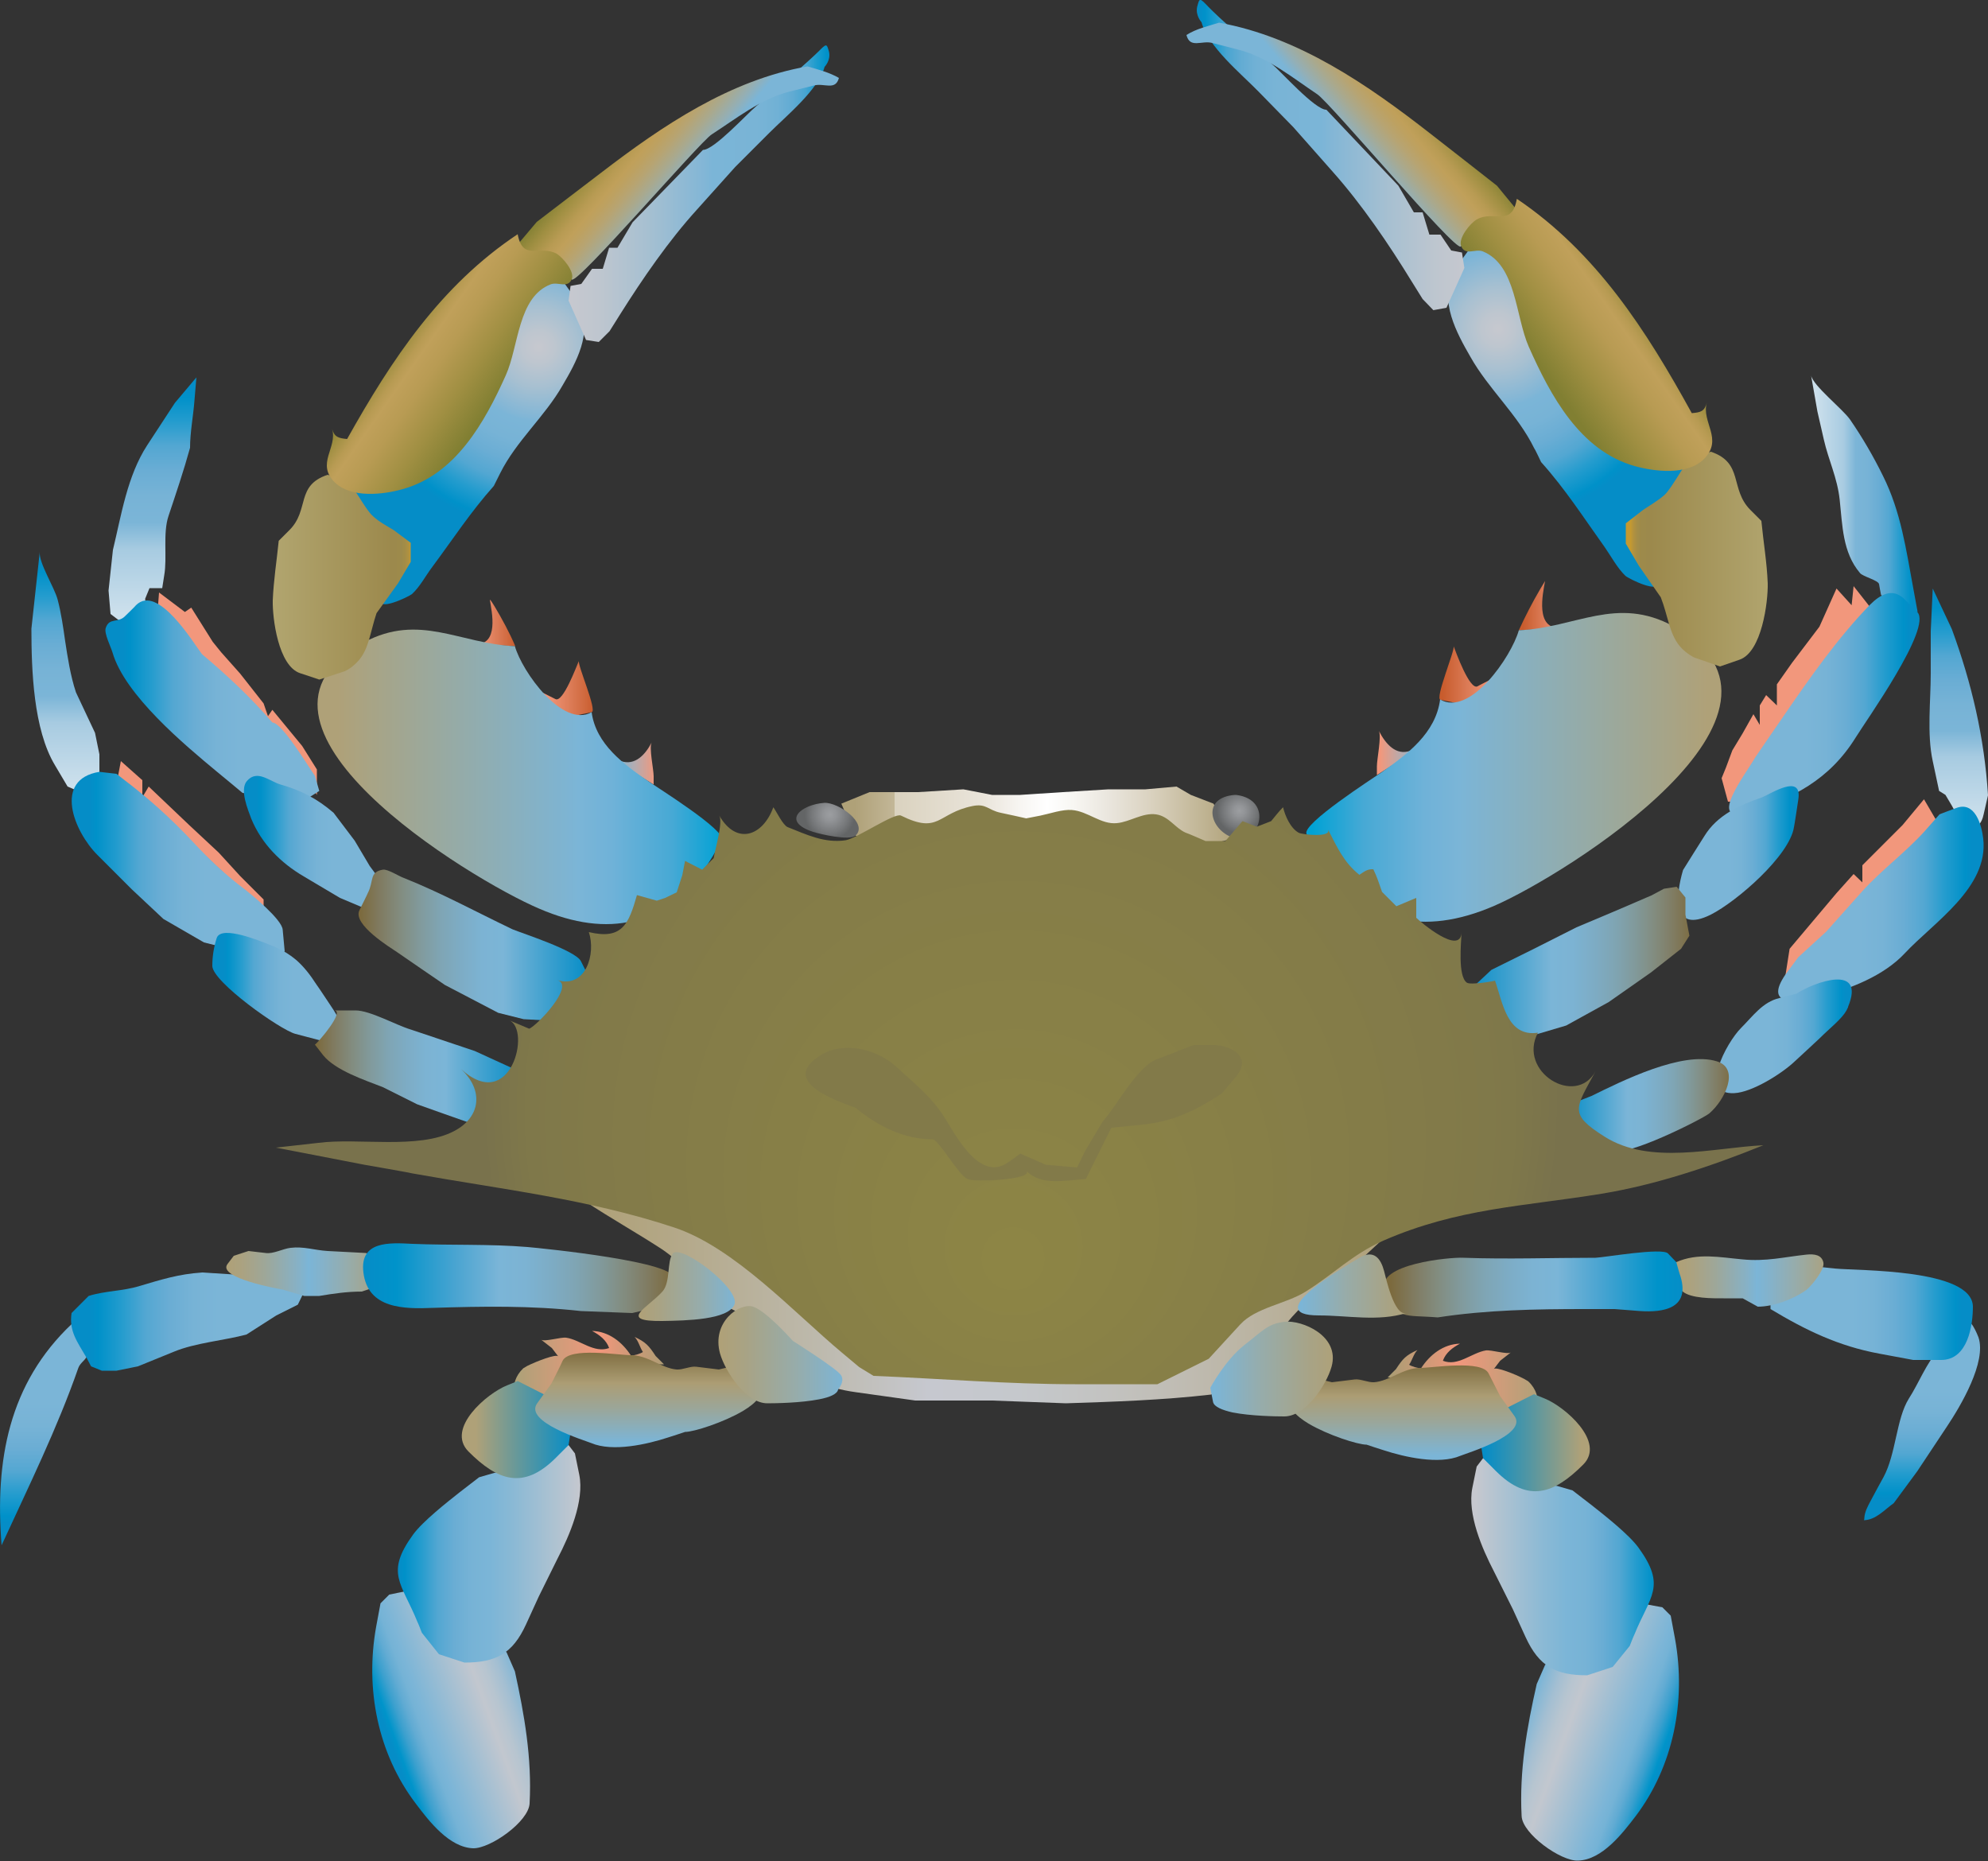 
        <svg xmlns:rdf="http://www.w3.org/1999/02/22-rdf-syntax-ns#" xmlns="http://www.w3.org/2000/svg" xmlns:cc="http://creativecommons.org/ns#" xmlns:xlink="http://www.w3.org/1999/xlink" xmlns:dc="http://purl.org/dc/elements/1.1/" x="0px" y="0px" width="500" height="468" viewBox="0 0 500 468" xml:space="preserve">
            <rect x="0" y="0" width="500" height="468" fill="#333333" stroke="none"/>
            <title>Callinectes sapidus (Blue Crab) : male dorsal view</title>
            <desc xmlns:ian_image_library="https://ian.umces.edu/media-library/">
                <ian_image_library:title>Callinectes sapidus (Blue Crab) : male dorsal view</ian_image_library:title>
                <ian_image_library:descr>Illustration of the dorsal view of a male Callinectes sapidus (Blue Crab)</ian_image_library:descr>
                <ian_image_library:scene>
                    <ian_image_library:contains>crustacean, dorsal, view, male, Blue, crab, Arthropoda, Crustacea, Malacostraca	Eumalacostraca, Decapoda, Pleocyemata, Portunidae, Callinectes, C. sapides</ian_image_library:contains>
                    <ian_image_library:when>2005-01-01</ian_image_library:when>
                </ian_image_library:scene>
            </desc>
            
<g id="ian_symbols_6715ef1b345c5264f161d2b4d359e67e">
	<g>
			<linearGradient id="ian_symbols_62a5b45e30462d9435d1c872110c6587" gradientUnits="userSpaceOnUse" x1="2819.427" y1="4196.48" x2="2953.968" y2="4196.48" gradientTransform="matrix(0.2 0 0 -0.2 -107.26 961.724)">
			<stop  offset="0" style="stop-color:#CDE0EC"/>
			<stop  offset="0.266" style="stop-color:#A7CBE1"/>
			<stop  offset="0.376" style="stop-color:#7BB5D7"/>
			<stop  offset="0.483" style="stop-color:#77B3D6"/>
			<stop  offset="0.587" style="stop-color:#6AADD4"/>
			<stop  offset="0.689" style="stop-color:#53A7D2"/>
			<stop  offset="0.79" style="stop-color:#249CCE"/>
			<stop  offset="0.889" style="stop-color:#0091C9"/>
			<stop  offset="0.921" style="stop-color:#058DC7"/>
		</linearGradient>
		<path fill="url(#ian_symbols_62a5b45e30462d9435d1c872110c6587)" d="M455.5,94.4c0.5,2.6,7.9,8.4,9.8,11.1c3.1,4.5,5.9,9.3,8.3,14.2c4.5,9,5.8,18.5,7.6,28.2
			c0.4,2,0.7,4,1.1,6c-4.3-0.5-6-1.4-9.2-4.3c0,0-0.5-2.5-0.5-2.7c-0.2-1-4.1-1.9-4.8-2.8c-4.4-5.2-4.4-12-5.1-18.4
			c-0.6-5.6-2.8-9.9-4-15.2l-1.6-7C457.1,103.5,455.5,94.4,455.5,94.4L455.5,94.4z"/>
		<polygon fill="#F2977C" points="472.1,154.9 466.2,147.4 465.7,152.2 461.9,148 457.6,157.6 450.7,166.7 446.9,172.1 446.9,177.4 
			444.2,174.8 442.6,177.4 442.6,182.3 441,179.6 438.3,184.4 435.7,188.7 434.1,193 433,195.7 434.6,201.6 437.3,201.6 
			452.8,179.1 		"/>
			<linearGradient id="ian_symbols_280041b0dba00e8435e90813a82a7f29" gradientUnits="userSpaceOnUse" x1="2716.195" y1="3932.008" x2="2956.638" y2="3932.008" gradientTransform="matrix(0.2 0 0 -0.2 -107.26 961.724)">
			<stop  offset="0.376" style="stop-color:#7BB5D7"/>
			<stop  offset="0.483" style="stop-color:#77B3D6"/>
			<stop  offset="0.587" style="stop-color:#6AADD4"/>
			<stop  offset="0.689" style="stop-color:#53A7D2"/>
			<stop  offset="0.79" style="stop-color:#249CCE"/>
			<stop  offset="0.889" style="stop-color:#0091C9"/>
			<stop  offset="0.921" style="stop-color:#058DC7"/>
		</linearGradient>
		<path fill="url(#ian_symbols_280041b0dba00e8435e90813a82a7f29)" d="M470.3,152.1c2.6-2.6,5.7-4.4,8.7-1.4c0,0,3.2,3.2,3.2,3.2c3.9,3.9-13,27.5-15.5,31.6
			c-6.6,10.6-15.9,15.4-27.3,18.8c-10.2,3-0.3-9.7,2.1-13.9c0,0,6.9-10.1,7-10.2C455,170.7,462.3,160.3,470.3,152.1L470.3,152.1z"/>
			<linearGradient id="ian_symbols_1d113402f3742d74cda2f445295dea6a" gradientUnits="userSpaceOnUse" x1="2652.368" y1="3743.545" x2="2803.802" y2="3743.545" gradientTransform="matrix(0.2 0 0 -0.2 -107.26 961.724)">
			<stop  offset="0.376" style="stop-color:#7BB5D7"/>
			<stop  offset="0.483" style="stop-color:#77B3D6"/>
			<stop  offset="0.587" style="stop-color:#6AADD4"/>
			<stop  offset="0.689" style="stop-color:#53A7D2"/>
			<stop  offset="0.79" style="stop-color:#249CCE"/>
			<stop  offset="0.889" style="stop-color:#0091C9"/>
			<stop  offset="0.921" style="stop-color:#058DC7"/>
		</linearGradient>
		<path fill="url(#ian_symbols_1d113402f3742d74cda2f445295dea6a)" d="M443.2,200.5c2.2-0.9,10.1-6.1,9.1,0.5c0,0-1,6.7-1.1,7c-1.1,7.2-14.4,18.7-20.9,22
			c-9.8,4.9-8.9-4.8-7-11.2c0,0,5.3-8.5,5.4-8.6C431.9,205,437.4,202.5,443.2,200.5C443.1,200.5,443.2,200.5,443.2,200.5
			L443.2,200.5z"/>
			<linearGradient id="ian_symbols_47438044ad4f37143546ddbe69b72483" gradientUnits="userSpaceOnUse" x1="2379.002" y1="3605.605" x2="2666.379" y2="3605.605" gradientTransform="matrix(0.2 0 0 -0.2 -107.26 961.724)">
			<stop  offset="5.600000e-03" style="stop-color:#058DC7"/>
			<stop  offset="0.376" style="stop-color:#7BB5D7"/>
			<stop  offset="0.47" style="stop-color:#7CB3D3"/>
			<stop  offset="0.561" style="stop-color:#7DACC5"/>
			<stop  offset="0.651" style="stop-color:#7FA5B4"/>
			<stop  offset="0.739" style="stop-color:#819A9C"/>
			<stop  offset="0.828" style="stop-color:#828C7F"/>
			<stop  offset="0.914" style="stop-color:#807B61"/>
			<stop  offset="1" style="stop-color:#7C6A3D"/>
		</linearGradient>
		<polygon fill="url(#ian_symbols_47438044ad4f37143546ddbe69b72483)" points="367.6,250.9 375.1,243.9 385.8,238.6 396.5,233.2 406.7,228.9 415.3,225.2 418.5,223.5 
			421.7,223 423.9,225.7 423.9,230 424.9,235.3 422.8,238.6 415.3,244.5 404.6,252 393.9,257.9 383.1,261.1 		"/>
			<linearGradient id="ian_symbols_9bd4d75c49a34c84a1d3539a1c135d54" gradientUnits="userSpaceOnUse" x1="3005.373" y1="3777.066" x2="3005.373" y2="4076.926" gradientTransform="matrix(0.2 0 0 -0.2 -107.26 961.724)">
			<stop  offset="0" style="stop-color:#CDE0EC"/>
			<stop  offset="0.266" style="stop-color:#A7CBE1"/>
			<stop  offset="0.376" style="stop-color:#7BB5D7"/>
			<stop  offset="0.483" style="stop-color:#77B3D6"/>
			<stop  offset="0.587" style="stop-color:#6AADD4"/>
			<stop  offset="0.689" style="stop-color:#53A7D2"/>
			<stop  offset="0.79" style="stop-color:#249CCE"/>
			<stop  offset="0.889" style="stop-color:#0091C9"/>
			<stop  offset="0.921" style="stop-color:#058DC7"/>
		</linearGradient>
		<path fill="url(#ian_symbols_9bd4d75c49a34c84a1d3539a1c135d54)" d="M492.9,205.5c-0.9-1-1.6-2.1-2-2.9l-1.6-2.7l-1.6-1c0,0-1.6-7.5-1.6-7.5c-1.5-6.9-0.5-15.1-0.5-22
			v-10.7l0.5-10.7l4.8,10.2c5,13.6,8.2,27.3,9.1,41.8c0,0-1.1,4.8-1.1,4.8C497.9,209.5,495,207.8,492.9,205.5L492.9,205.5z"/>
		<polygon fill="#F2977C" points="483.9,201 487.7,207.5 471,223 457.1,239.1 449.1,247.1 449.1,245 450.1,238.6 456,231.6 
			461.9,224.6 466.2,219.8 468.4,221.9 468.4,217.6 473.2,212.8 478.5,207.5 		"/>
			<linearGradient id="ian_symbols_3d18b10c42c18144adfffde26148f69b" gradientUnits="userSpaceOnUse" x1="2777.731" y1="3679.711" x2="3036.626" y2="3679.711" gradientTransform="matrix(0.2 0 0 -0.2 -107.26 961.724)">
			<stop  offset="0.376" style="stop-color:#7BB5D7"/>
			<stop  offset="0.483" style="stop-color:#77B3D6"/>
			<stop  offset="0.587" style="stop-color:#6AADD4"/>
			<stop  offset="0.689" style="stop-color:#53A7D2"/>
			<stop  offset="0.79" style="stop-color:#249CCE"/>
			<stop  offset="0.889" style="stop-color:#0091C9"/>
			<stop  offset="0.921" style="stop-color:#058DC7"/>
		</linearGradient>
		<path fill="url(#ian_symbols_3d18b10c42c18144adfffde26148f69b)" d="M492,203.2c4.7-1.8,6.4,4.2,6.8,7.7c1.4,12.3-12.4,21-19.7,28.8c-5.3,5.7-13.8,9-21.2,10.9
			c-5.6,1.5-14.6,2.8-8.8-5.6l3.2-4.3l7-6.4c0,0,9-10.1,9.1-10.2c4.8-5.3,10.9-9.8,15.6-15l3.8-4.3
			C487.7,204.8,491.7,203.3,492,203.2L492,203.2z"/>
			<linearGradient id="ian_symbols_3929e76793a50d04b996ce483559bf52" gradientUnits="userSpaceOnUse" x1="2700.032" y1="3512.777" x2="2870.617" y2="3512.777" gradientTransform="matrix(0.2 0 0 -0.2 -107.26 961.724)">
			<stop  offset="0.376" style="stop-color:#7BB5D7"/>
			<stop  offset="0.483" style="stop-color:#77B3D6"/>
			<stop  offset="0.587" style="stop-color:#6AADD4"/>
			<stop  offset="0.689" style="stop-color:#53A7D2"/>
			<stop  offset="0.79" style="stop-color:#249CCE"/>
			<stop  offset="0.889" style="stop-color:#0091C9"/>
			<stop  offset="0.921" style="stop-color:#058DC7"/>
		</linearGradient>
		<path fill="url(#ian_symbols_3929e76793a50d04b996ce483559bf52)" d="M464.8,253.2c4.5-10.9-8.4-6.3-13-3.3c0,0-4.2,1-4.3,1.1c-4.2,1-6.6,4.5-9.6,7.5
			c-3.7,3.7-10.8,16.9-1.7,16.4c4.4-0.2,11.8-4.8,15.1-7.9c0,0,7.5-6.9,7.5-7c3-2.8,5.1-4.5,6-6.7
			C464.8,253.2,464.8,253.2,464.8,253.2L464.8,253.2z"/>
			<linearGradient id="ian_symbols_5c0fac327a4cba44594cf14ac75d3487" gradientUnits="userSpaceOnUse" x1="2502.549" y1="3426.607" x2="2715.948" y2="3426.607" gradientTransform="matrix(0.2 0 0 -0.2 -107.26 961.724)">
			<stop  offset="5.600000e-03" style="stop-color:#058DC7"/>
			<stop  offset="0.376" style="stop-color:#7BB5D7"/>
			<stop  offset="0.47" style="stop-color:#7CB3D3"/>
			<stop  offset="0.561" style="stop-color:#7DACC5"/>
			<stop  offset="0.651" style="stop-color:#7FA5B4"/>
			<stop  offset="0.739" style="stop-color:#819A9C"/>
			<stop  offset="0.828" style="stop-color:#828C7F"/>
			<stop  offset="0.914" style="stop-color:#807B61"/>
			<stop  offset="1" style="stop-color:#7C6A3D"/>
		</linearGradient>
		<path fill="url(#ian_symbols_5c0fac327a4cba44594cf14ac75d3487)" d="M392.2,278.8c0,0,8-3.2,8.1-3.2c7.5-3.7,22.9-11.4,31.5-8.7c5.9,1.8,2,9.8-1.9,13.1
			c-1.7,1.4-21.4,11.3-23.8,9.1L392.2,278.8L392.2,278.8z"/>
			<linearGradient id="ian_symbols_acf898801c1fe4c42563fc3bfd564ea5" gradientUnits="userSpaceOnUse" x1="2959.547" y1="3154.635" x2="2959.547" y2="2903.287" gradientTransform="matrix(0.2 0 0 -0.2 -107.26 961.724)">
			<stop  offset="0.376" style="stop-color:#7BB5D7"/>
			<stop  offset="0.483" style="stop-color:#77B3D6"/>
			<stop  offset="0.587" style="stop-color:#6AADD4"/>
			<stop  offset="0.689" style="stop-color:#53A7D2"/>
			<stop  offset="0.79" style="stop-color:#249CCE"/>
			<stop  offset="0.889" style="stop-color:#0091C9"/>
			<stop  offset="0.921" style="stop-color:#058DC7"/>
		</linearGradient>
		<path fill="url(#ian_symbols_acf898801c1fe4c42563fc3bfd564ea5)" d="M468.9,381.7c0.1-1.5,0.8-2.8,1.6-4.3c0,0,3.1-5.8,3.2-5.9c3.2-5.9,3.2-14.7,6.4-19.8
			c2.4-3.7,4.5-9.1,7.5-12.3c0,0,6.3-6.8,6.4-7c1.5-1.6,3.4,3.4,3.6,3.9c2.1,6.2-4.5,17.3-7.9,22.4c0,0-7.5,11.3-7.5,11.3l-5.9,8
			c-2.5,1.8-4.5,4.2-7.5,4.3C468.9,382.1,468.9,381.9,468.9,381.7L468.9,381.7z"/>
			<linearGradient id="ian_symbols_03004251e47b6c7401c79b00a23afaaf" gradientUnits="userSpaceOnUse" x1="2768.428" y1="3163.807" x2="3023.576" y2="3163.807" gradientTransform="matrix(0.2 0 0 -0.2 -107.26 961.724)">
			<stop  offset="0.376" style="stop-color:#7BB5D7"/>
			<stop  offset="0.483" style="stop-color:#77B3D6"/>
			<stop  offset="0.587" style="stop-color:#6AADD4"/>
			<stop  offset="0.689" style="stop-color:#53A7D2"/>
			<stop  offset="0.79" style="stop-color:#249CCE"/>
			<stop  offset="0.889" style="stop-color:#0091C9"/>
			<stop  offset="0.921" style="stop-color:#058DC7"/>
		</linearGradient>
		<path fill="url(#ian_symbols_03004251e47b6c7401c79b00a23afaaf)" d="M445.3,326.5v2.7c9,5.4,17.1,9.3,27.3,11.2l8.6,1.6h7c6.8,0,8-8.8,8-13.4
			c-0.1-9.6-28.9-9-34.8-9.6l-4.8-0.5L445.3,326.5L445.3,326.5z"/>
			<linearGradient id="ian_symbols_e589a13e998e1ef48905237e19548dc9" gradientUnits="userSpaceOnUse" x1="2648.088" y1="3204.917" x2="2835.281" y2="3204.917" gradientTransform="matrix(0.2 0 0 -0.2 -107.26 961.724)">
			<stop  offset="5.600000e-03" style="stop-color:#AFA178"/>
			<stop  offset="8.890000e-02" style="stop-color:#ABA280"/>
			<stop  offset="0.243" style="stop-color:#9EA799"/>
			<stop  offset="0.45" style="stop-color:#87B1C5"/>
			<stop  offset="0.522" style="stop-color:#7BB5D7"/>
			<stop  offset="0.611" style="stop-color:#84B2CA"/>
			<stop  offset="0.783" style="stop-color:#97ACAA"/>
			<stop  offset="1" style="stop-color:#ACA17D"/>
		</linearGradient>
		<path fill="url(#ian_symbols_e589a13e998e1ef48905237e19548dc9)" d="M454.4,315.5c2-0.2,3.8,0.1,4.2,2c0.4,1.7-3,5.9-4.3,6.9c-3.2,2.3-8.2,4.2-12.2,4.2l-3.8-2.1h-4.8
			c-2.6,0-8.3,0.1-10.4-1.8c-0.7-0.7-2.7-6.7-1.5-7.3c5.4-2.4,11-1.2,16.6-0.7C444.2,317.3,448.7,316.1,454.4,315.5L454.4,315.5z"/>
			<linearGradient id="ian_symbols_c0def3bc53be5bd4e143a2c9a6f69721" gradientUnits="userSpaceOnUse" x1="2657.996" y1="3199.962" x2="2281.355" y2="3199.962" gradientTransform="matrix(0.2 0 0 -0.2 -107.26 961.724)">
			<stop  offset="5.600000e-03" style="stop-color:#058DC7"/>
			<stop  offset="9.960000e-02" style="stop-color:#0093CA"/>
			<stop  offset="0.29" style="stop-color:#49A4D1"/>
			<stop  offset="0.433" style="stop-color:#7BB5D7"/>
			<stop  offset="0.516" style="stop-color:#7CB3D3"/>
			<stop  offset="0.597" style="stop-color:#7DACC5"/>
			<stop  offset="0.677" style="stop-color:#7FA5B4"/>
			<stop  offset="0.756" style="stop-color:#819A9C"/>
			<stop  offset="0.835" style="stop-color:#828C7F"/>
			<stop  offset="0.912" style="stop-color:#807B61"/>
			<stop  offset="0.989" style="stop-color:#7C6A3D"/>
		</linearGradient>
		<path fill="url(#ian_symbols_c0def3bc53be5bd4e143a2c9a6f69721)" d="M348.3,324.3c-2.3-6.4,16.4-8.2,19.8-8c11.1,0.4,22.2,0,33.2,0c2.3-0.1,16.7-2.6,18.2-1.1l2.1,2.2
			c0,0,1,3.6,1.1,3.7c2.3,7.9-4.2,9-10.2,8.6l-6.4-0.5h-7.5c-12.4,0-24.7,0.2-37,2.1C353.2,330.6,351.1,332.1,348.3,324.3
			L348.3,324.3z"/>
			<linearGradient id="ian_symbols_266baa6b9ea84d14cd292b853908f30d" gradientUnits="userSpaceOnUse" x1="1597.479" y1="3789.599" x2="2091.574" y2="3789.599" gradientTransform="matrix(0.2 0 0 -0.2 -107.26 961.724)">
			<stop  offset="2.810000e-02" style="stop-color:#AFA178"/>
			<stop  offset="0.13" style="stop-color:#C3B798"/>
			<stop  offset="0.13" style="stop-color:#DAD2BF"/>
			<stop  offset="0.359" style="stop-color:#EAE5DB"/>
			<stop  offset="0.452" style="stop-color:#F8F6F3"/>
			<stop  offset="0.517" style="stop-color:#FFFFFF"/>
			<stop  offset="0.582" style="stop-color:#F8F7F3"/>
			<stop  offset="0.672" style="stop-color:#EAE6DE"/>
			<stop  offset="0.776" style="stop-color:#DBD3C1"/>
			<stop  offset="0.889" style="stop-color:#C5BA9C"/>
			<stop  offset="1" style="stop-color:#AFA178"/>
		</linearGradient>
		<polygon fill="url(#ian_symbols_266baa6b9ea84d14cd292b853908f30d)" points="211.6,202.1 218.7,199.2 225.9,199.2 230.9,199.2 242.3,198.5 249.5,199.9 256.6,199.9 
			267.3,199.2 278.8,198.5 288.1,198.5 295.9,197.8 299.5,199.9 305.2,202.1 310.2,210.7 308.1,211.4 301.7,212.8 289.5,210 
			278.8,209.3 260.2,209.3 236.6,209.3 218.7,211.4 215.1,210.1 		"/>
			<linearGradient id="ian_symbols_84a4c7fdaa531614490df9ee9c5448b2" gradientUnits="userSpaceOnUse" x1="594.178" y1="3150.403" x2="594.178" y2="2871.128" gradientTransform="matrix(0.2 0 0 -0.2 -107.26 961.724)">
			<stop  offset="0.376" style="stop-color:#7BB5D7"/>
			<stop  offset="0.483" style="stop-color:#77B3D6"/>
			<stop  offset="0.587" style="stop-color:#6AADD4"/>
			<stop  offset="0.689" style="stop-color:#53A7D2"/>
			<stop  offset="0.79" style="stop-color:#249CCE"/>
			<stop  offset="0.889" style="stop-color:#0091C9"/>
			<stop  offset="0.921" style="stop-color:#058DC7"/>
		</linearGradient>
		<path fill="url(#ian_symbols_84a4c7fdaa531614490df9ee9c5448b2)" d="M22.7,337.2c0,0.8-0.2,1.9-0.6,3.3c-0.4,1.5-1.9,2.1-2.4,3.5c-5.3,15.2-12.5,29.8-19.3,44.6
			c-1.7-21.3,1.8-40.7,17.7-55.7C21.1,334.7,22.6,335.2,22.7,337.2L22.7,337.2z"/>
			<linearGradient id="ian_symbols_8c6796c7613cd4e419228cb563cab109" gradientUnits="userSpaceOnUse" x1="923.341" y1="3153.115" x2="627.161" y2="3153.115" gradientTransform="matrix(0.2 0 0 -0.2 -107.26 961.724)">
			<stop  offset="0.376" style="stop-color:#7BB5D7"/>
			<stop  offset="0.483" style="stop-color:#77B3D6"/>
			<stop  offset="0.587" style="stop-color:#6AADD4"/>
			<stop  offset="0.689" style="stop-color:#53A7D2"/>
			<stop  offset="0.79" style="stop-color:#249CCE"/>
			<stop  offset="0.889" style="stop-color:#0091C9"/>
			<stop  offset="0.921" style="stop-color:#058DC7"/>
		</linearGradient>
		<path fill="url(#ian_symbols_8c6796c7613cd4e419228cb563cab109)" d="M77,323.8l-2.1,4.3l-5.4,2.7l-7.5,4.8c-5.6,1.5-12.9,2.1-18.2,4.3l-9.1,3.7l-5.4,1.1h-3.7
			l-2.7-1.1l-1.1-2.1c-2.3-4-4.5-6.7-3.8-11.3c0,0,4.3-4.3,4.3-4.3c4.1-1.3,8.6-1.2,12.8-2.5c5.4-1.6,9.8-3,15.7-3.4l8,0.5L77,323.8
			L77,323.8z"/>
			<linearGradient id="ian_symbols_ec88425b0c9a8ba489b1646f0bf8a239" gradientUnits="userSpaceOnUse" x1="822.547" y1="3215.729" x2="1017.305" y2="3215.729" gradientTransform="matrix(0.2 0 0 -0.2 -107.26 961.724)">
			<stop  offset="5.600000e-03" style="stop-color:#AFA178"/>
			<stop  offset="8.890000e-02" style="stop-color:#ABA280"/>
			<stop  offset="0.243" style="stop-color:#9EA799"/>
			<stop  offset="0.45" style="stop-color:#87B1C5"/>
			<stop  offset="0.522" style="stop-color:#7BB5D7"/>
			<stop  offset="0.611" style="stop-color:#84B2CA"/>
			<stop  offset="0.783" style="stop-color:#97ACAA"/>
			<stop  offset="1" style="stop-color:#ACA17D"/>
		</linearGradient>
		<path fill="url(#ian_symbols_ec88425b0c9a8ba489b1646f0bf8a239)" d="M58.8,315.8c0,0-1.6,2.1-1.6,2.1c-2.6,3.5,13.2,6.3,13.9,6.4l5.4,1.6h3.8c3.6-0.6,7-1.1,10.7-1.1
			l4.8-1.6v-7l-3.8-1.1c0,0-9.5-0.5-9.6-0.5c-3.3-0.2-6-1.2-9.3-0.8c-1.9,0.2-4.4,1.6-6.3,1.3c0,0-4.3-0.5-4.3-0.5L58.8,315.8
			L58.8,315.8z"/>
			<linearGradient id="ian_symbols_fe5c13598d90c974019aeecbaf2e846f" gradientUnits="userSpaceOnUse" x1="995.401" y1="3207.84" x2="1385.699" y2="3207.84" gradientTransform="matrix(0.2 0 0 -0.2 -107.26 961.724)">
			<stop  offset="5.600000e-03" style="stop-color:#058DC7"/>
			<stop  offset="9.960000e-02" style="stop-color:#0093CA"/>
			<stop  offset="0.29" style="stop-color:#49A4D1"/>
			<stop  offset="0.433" style="stop-color:#7BB5D7"/>
			<stop  offset="0.516" style="stop-color:#7CB3D3"/>
			<stop  offset="0.597" style="stop-color:#7DACC5"/>
			<stop  offset="0.677" style="stop-color:#7FA5B4"/>
			<stop  offset="0.756" style="stop-color:#819A9C"/>
			<stop  offset="0.835" style="stop-color:#828C7F"/>
			<stop  offset="0.912" style="stop-color:#807B61"/>
			<stop  offset="0.989" style="stop-color:#7C6A3D"/>
		</linearGradient>
		<path fill="url(#ian_symbols_fe5c13598d90c974019aeecbaf2e846f)" d="M169.2,321.6c2-4.2-33-7.7-36.5-8c-9.6-0.8-19.3-0.4-29-0.8c-5.7-0.3-13.3-0.8-12.3,7.2
			c1.1,9.2,10.3,9.2,17.5,8.9c12.5-0.4,24.7-0.6,37.2,0.8l12.9,0.5l7-1.6C166,328.6,169.2,321.7,169.2,321.6L169.2,321.6z"/>
		<polygon fill="#F2977C" points="30.4,191.4 35.8,196.2 35.8,200.5 37.4,197.8 47.6,207.5 55,214.4 60.4,220.3 66.3,226.2 
			66.3,228.9 50.8,214.4 40,204.8 29.6,195.6 		"/>
			<linearGradient id="ian_symbols_53e47a71c99b1d846947d71562e0ecf5" gradientUnits="userSpaceOnUse" x1="619.848" y1="3819.16" x2="619.848" y2="4122.685" gradientTransform="matrix(0.2 0 0 -0.2 -107.26 961.724)">
			<stop  offset="4.085149e-03" style="stop-color:#CDE0EC"/>
			<stop  offset="0.266" style="stop-color:#A7CBE1"/>
			<stop  offset="0.376" style="stop-color:#7BB5D7"/>
			<stop  offset="0.483" style="stop-color:#77B3D6"/>
			<stop  offset="0.587" style="stop-color:#6AADD4"/>
			<stop  offset="0.689" style="stop-color:#53A7D2"/>
			<stop  offset="0.79" style="stop-color:#249CCE"/>
			<stop  offset="0.889" style="stop-color:#0091C9"/>
			<stop  offset="0.921" style="stop-color:#058DC7"/>
		</linearGradient>
		<path fill="url(#ian_symbols_53e47a71c99b1d846947d71562e0ecf5)" d="M20.7,199.4l-3.7-1.6l-3.2-5.4c-5.4-9-5.9-23.9-5.9-34.3c0,0,2.1-19.3,2.1-19.3
			c-0.3,2.7,3.7,8.9,4.5,12c0.9,3.4,1.4,7,1.9,10.5c0.6,3.9,1.3,8.6,2.7,12.8l4.8,10.2l1.1,5.4v5.9L20.7,199.4L20.7,199.4z"/>
			<linearGradient id="ian_symbols_3ab89d8ac4e8b1b415fe508785958604" gradientUnits="userSpaceOnUse" x1="896.446" y1="3727.834" x2="627.722" y2="3727.834" gradientTransform="matrix(0.2 0 0 -0.2 -107.26 961.724)">
			<stop  offset="0.376" style="stop-color:#7BB5D7"/>
			<stop  offset="0.483" style="stop-color:#77B3D6"/>
			<stop  offset="0.587" style="stop-color:#6AADD4"/>
			<stop  offset="0.689" style="stop-color:#53A7D2"/>
			<stop  offset="0.79" style="stop-color:#249CCE"/>
			<stop  offset="0.889" style="stop-color:#0091C9"/>
			<stop  offset="0.921" style="stop-color:#058DC7"/>
		</linearGradient>
		<path fill="url(#ian_symbols_3ab89d8ac4e8b1b415fe508785958604)" d="M57.7,238.6l-6.4-1.6l-10.2-5.9l-8-7.5c0,0-8.5-8.5-8.6-8.6c-5.9-5.9-11.2-19,0.5-20.9l4.3,0.5
			c0.5,0.4,0.9,0.7,1.4,1.1c6.6,5,12.2,10,17.9,16.1c4.1,4.4,8.1,8.2,12.9,11.8c1.8,1.4,9.4,7.6,9.6,10.2l0.5,5.4l-1.6,2.1
			L57.7,238.6L57.7,238.6z"/>
			<linearGradient id="ian_symbols_b8c09d1d756f9e14fd40235810d4aede" gradientUnits="userSpaceOnUse" x1="966.28" y1="3573.911" x2="805.183" y2="3573.911" gradientTransform="matrix(0.2 0 0 -0.2 -107.26 961.724)">
			<stop  offset="0.376" style="stop-color:#7BB5D7"/>
			<stop  offset="0.483" style="stop-color:#77B3D6"/>
			<stop  offset="0.587" style="stop-color:#6AADD4"/>
			<stop  offset="0.689" style="stop-color:#53A7D2"/>
			<stop  offset="0.79" style="stop-color:#249CCE"/>
			<stop  offset="0.889" style="stop-color:#0091C9"/>
			<stop  offset="0.921" style="stop-color:#058DC7"/>
		</linearGradient>
		<path fill="url(#ian_symbols_b8c09d1d756f9e14fd40235810d4aede)" d="M74.6,241.5c-1.9-1.6-4-2.9-7-4c-1.8-0.7-12-5-13.1-1.6c-0.7,2.2-1.1,4.5-1.1,7
			c0,4,17.1,16.1,20.9,17.1c0,0,8,2.1,8,2.1l3.2-5.4l-1.6-2.7c0,0-4.1-6.2-4.3-6.4C78,245.1,76.4,243.1,74.6,241.5L74.6,241.5z"/>
		<polygon fill="#F2977C" points="39.5,155.5 40,149 46.5,153.9 48.1,152.8 53.5,161.4 55.6,164 60.4,169.4 66.3,176.9 67.4,180.1 
			68.5,178.5 76,187.6 79.7,193.5 79.7,199.9 74.4,190.8 65.8,182.3 47,162.4 		"/>
			<linearGradient id="ian_symbols_212991ada534371411ad1962c148ac91" gradientUnits="userSpaceOnUse" x1="728.604" y1="4036.746" x2="728.604" y2="4342.896" gradientTransform="matrix(0.2 0 0 -0.2 -107.26 961.724)">
			<stop  offset="0" style="stop-color:#CDE0EC"/>
			<stop  offset="0.266" style="stop-color:#A7CBE1"/>
			<stop  offset="0.376" style="stop-color:#7BB5D7"/>
			<stop  offset="0.483" style="stop-color:#77B3D6"/>
			<stop  offset="0.587" style="stop-color:#6AADD4"/>
			<stop  offset="0.689" style="stop-color:#53A7D2"/>
			<stop  offset="0.79" style="stop-color:#249CCE"/>
			<stop  offset="0.889" style="stop-color:#0091C9"/>
			<stop  offset="0.921" style="stop-color:#058DC7"/>
		</linearGradient>
		<path fill="url(#ian_symbols_212991ada534371411ad1962c148ac91)" d="M34.2,156h-4.3l-2.1-1.6l-0.5-5.9l1.1-10.2c2.1-8.7,3.6-18.6,8.6-26.3l7-10.7l5.4-6.4
			c0,0-0.5,5.9-0.5,5.9c-0.3,3.9-1.1,7.9-1.1,11.8c-1.6,5.8-3.5,11.4-5.4,17.1c-1.5,4.4-0.3,10.5-1.1,15l-0.5,3.2h-3.2l-1.1,2.7
			l0.5,4.3L34.2,156z"/>
			<linearGradient id="ian_symbols_61aa0fd9a04daf34dd6f547d3741013d" gradientUnits="userSpaceOnUse" x1="939.438" y1="3936.252" x2="669.966" y2="3936.252" gradientTransform="matrix(0.2 0 0 -0.2 -107.26 961.724)">
			<stop  offset="0.376" style="stop-color:#7BB5D7"/>
			<stop  offset="0.483" style="stop-color:#77B3D6"/>
			<stop  offset="0.587" style="stop-color:#6AADD4"/>
			<stop  offset="0.689" style="stop-color:#53A7D2"/>
			<stop  offset="0.79" style="stop-color:#249CCE"/>
			<stop  offset="0.889" style="stop-color:#0091C9"/>
			<stop  offset="0.921" style="stop-color:#058DC7"/>
		</linearGradient>
		<path fill="url(#ian_symbols_61aa0fd9a04daf34dd6f547d3741013d)" d="M68.5,200.5l-7.5-1.1c0,0-6-5-6.4-5.3c-8.2-6.8-23.2-19.3-26.3-30c-0.4-1.4-2.2-4.9-1.7-6.2
			c0.9-2.7,3.1-1.1,4.9-3c0,0,2.7-2.6,2.7-2.7c5.5-5.5,14.5,9.6,16.6,12.3c6.4,5.4,12.3,10.9,17.7,17.2c2.4,0,9,11,10.7,13.4
			l1.1,3.8L77,201L68.5,200.5L68.5,200.5z"/>
			<linearGradient id="ian_symbols_7fbe9a8e434575547d1fabf63085400d" gradientUnits="userSpaceOnUse" x1="1020.038" y1="3757.503" x2="844.905" y2="3757.503" gradientTransform="matrix(0.2 0 0 -0.2 -107.26 961.724)">
			<stop  offset="0.376" style="stop-color:#7BB5D7"/>
			<stop  offset="0.483" style="stop-color:#77B3D6"/>
			<stop  offset="0.587" style="stop-color:#6AADD4"/>
			<stop  offset="0.689" style="stop-color:#53A7D2"/>
			<stop  offset="0.79" style="stop-color:#249CCE"/>
			<stop  offset="0.889" style="stop-color:#0091C9"/>
			<stop  offset="0.921" style="stop-color:#058DC7"/>
		</linearGradient>
		<path fill="url(#ian_symbols_7fbe9a8e434575547d1fabf63085400d)" d="M70.6,197.3c-2.8-0.8-5.9-3.9-8.5-0.9c-1.9,2.2,0.3,7.3,1.1,9.5c2.6,6.3,7.4,11.1,13.2,14.5
			c0,0,9.1,5.4,9.1,5.4l6.4,2.7l4.3-6.4l-3.2-4.3l-3.8-6.4l-5.3-7C79.7,200.8,75.8,198.8,70.6,197.3L70.6,197.3z"/>
			<radialGradient id="ian_symbols_c51bfee5ecd35814f55dc18157a60437" cx="1579.942" cy="3784.629" r="31.847" gradientTransform="matrix(0.2 0 0 -0.2 -107.26 961.724)" gradientUnits="userSpaceOnUse">
			<stop  offset="0" style="stop-color:#9C9EA1"/>
			<stop  offset="0.252" style="stop-color:#929497"/>
			<stop  offset="0.732" style="stop-color:#757779"/>
			<stop  offset="0.994" style="stop-color:#636566"/>
		</radialGradient>
		<path fill="url(#ian_symbols_c51bfee5ecd35814f55dc18157a60437)" d="M207.3,201.9c-5.7,0.4-11,4.6-2.8,7.3c1.9,0.6,9.2,2.3,10.7,0.9
			C218.4,207.1,210.9,201.7,207.3,201.9L207.3,201.9z"/>
			<radialGradient id="ian_symbols_817f1552ba0c5444fd5d0120aac20aae" cx="2094.835" cy="3789.1" r="28.617" gradientTransform="matrix(0.2 0 0 -0.2 -107.26 961.724)" gradientUnits="userSpaceOnUse">
			<stop  offset="0" style="stop-color:#9C9EA1"/>
			<stop  offset="0.252" style="stop-color:#929497"/>
			<stop  offset="0.732" style="stop-color:#757779"/>
			<stop  offset="0.994" style="stop-color:#636566"/>
		</radialGradient>
		<path fill="url(#ian_symbols_817f1552ba0c5444fd5d0120aac20aae)" d="M310.9,199.9c-0.1,0-0.2,0-0.3,0c-8.5,0.6-6.4,8.8-0.4,10.8C316.7,212.8,320.6,201.1,310.9,199.9
			L310.9,199.9z"/>
			<linearGradient id="ian_symbols_5a8a5a240e52cdd41dfdb6b01f145dab" gradientUnits="userSpaceOnUse" x1="1275.182" y1="3177.216" x2="2278.761" y2="3177.216" gradientTransform="matrix(0.2 0 0 -0.2 -107.26 961.724)">
			<stop  offset="5.600000e-03" style="stop-color:#AFA178"/>
			<stop  offset="9.840000e-02" style="stop-color:#B3A786"/>
			<stop  offset="0.286" style="stop-color:#BDB9AC"/>
			<stop  offset="0.427" style="stop-color:#C6C8CF"/>
			<stop  offset="0.539" style="stop-color:#C5C8CC"/>
			<stop  offset="0.648" style="stop-color:#C3C3C1"/>
			<stop  offset="0.755" style="stop-color:#BFBBB1"/>
			<stop  offset="0.862" style="stop-color:#B9B19C"/>
			<stop  offset="0.966" style="stop-color:#B2A480"/>
			<stop  offset="1" style="stop-color:#AFA178"/>
		</linearGradient>
		<path fill="url(#ian_symbols_5a8a5a240e52cdd41dfdb6b01f145dab)" d="M147.3,302.2c6.2,4.1,12.8,7.8,19.1,11.9c5.7,3.8,9.5,9.2,14.7,13.5c0.7,0.6,11.5,6,12.6,6.1
			c0.1,0,1.9,5.7,2.4,6.4c4.4,6.3,11.9,9,19.1,10l15,2.1h19.3l18.6,0.7c12.2-0.4,24.3-0.8,36.5-2.2c0,0,4-2,4.3-2.1
			c6-3,9.2-3.3,11.4-10c1.5-4.5,5-7.9,8.6-11.5l10.7-7.9l8-7.4l-18.8,8.9l-17.2,7.8l-18.6,15l-70.1-1.4l-36.5-27.9l-20.7-10.7
			L147.3,302.2L147.3,302.2z"/>
			<linearGradient id="ian_symbols_8695892a54a5aef4ad4863a326275f10" gradientUnits="userSpaceOnUse" x1="1020.125" y1="2626.182" x2="1194.866" y2="2689.807" gradientTransform="matrix(0.2 0 0 -0.2 -107.26 961.724)">
			<stop  offset="2.250000e-02" style="stop-color:#058DC7"/>
			<stop  offset="5.790000e-02" style="stop-color:#0094CA"/>
			<stop  offset="0.13" style="stop-color:#3CA0CE"/>
			<stop  offset="0.196" style="stop-color:#61ABD3"/>
			<stop  offset="0.254" style="stop-color:#75B3D6"/>
			<stop  offset="0.298" style="stop-color:#7BB5D7"/>
			<stop  offset="0.71" style="stop-color:#C2C7CF"/>
			<stop  offset="0.795" style="stop-color:#B7C5D0"/>
			<stop  offset="0.881" style="stop-color:#A4BFD2"/>
			<stop  offset="0.966" style="stop-color:#88B8D5"/>
			<stop  offset="1" style="stop-color:#7BB5D7"/>
		</linearGradient>
		<path fill="url(#ian_symbols_8695892a54a5aef4ad4863a326275f10)" d="M97.9,401l-2.2,2.2c0,0-1.1,5.9-1.1,5.9c-2.8,15.6,0.4,31.9,10,44.5c3.3,4.4,8.4,11,14.4,11.2
			c4.3,0.1,14-6.7,14.2-11.3c0.6-11.4-1.3-22.2-3.7-33.2l-2.1-4.8l-12.3-9.7l-11.8-5.9L97.9,401L97.9,401z"/>
			<linearGradient id="ian_symbols_dbc2d8eb67ed9274593f3277e27e9f4f" gradientUnits="userSpaceOnUse" x1="1268.471" y1="2860.323" x2="1038.352" y2="2860.323" gradientTransform="matrix(0.2 0 0 -0.2 -107.26 961.724)">
			<stop  offset="5.600000e-03" style="stop-color:#C6C8CF"/>
			<stop  offset="0.136" style="stop-color:#B0C3D1"/>
			<stop  offset="0.379" style="stop-color:#8AB9D5"/>
			<stop  offset="0.506" style="stop-color:#7BB5D7"/>
			<stop  offset="0.603" style="stop-color:#77B3D6"/>
			<stop  offset="0.697" style="stop-color:#6AADD4"/>
			<stop  offset="0.789" style="stop-color:#53A7D2"/>
			<stop  offset="0.881" style="stop-color:#249CCE"/>
			<stop  offset="0.971" style="stop-color:#0091C9"/>
			<stop  offset="1" style="stop-color:#058DC7"/>
		</linearGradient>
		<path fill="url(#ian_symbols_dbc2d8eb67ed9274593f3277e27e9f4f)" d="M135.5,401.5c0,0-3.1,6.8-3.2,7c-3.4,7.4-7.6,9.6-15.5,9.6l-6.4-2.1l-4.3-5.4c0,0-1-2.6-1.1-2.7
			c-4-9.9-8.2-12.2-1.1-22c2.4-3.3,8.5-8.1,11.8-10.7l4.8-3.7l3.8-1.1l6.4-1.1l9.1-5.9h3.2l1.6,2.1c0,0,1.1,5.3,1.1,5.4
			c1.3,6.6-2.5,15.3-5.4,20.9L135.5,401.5L135.5,401.5z"/>
			<linearGradient id="ian_symbols_a3b6dd3500ff8314bd1a5b171d6e331c" gradientUnits="userSpaceOnUse" x1="1184.953" y1="3095.879" x2="1374.482" y2="3095.879" gradientTransform="matrix(0.2 0 0 -0.2 -107.26 961.724)">
			<stop  offset="1.690000e-02" style="stop-color:#AFA178"/>
			<stop  offset="0.556" style="stop-color:#F2977C"/>
			<stop  offset="0.651" style="stop-color:#E09879"/>
			<stop  offset="1" style="stop-color:#AC9D74"/>
		</linearGradient>
		<path fill="url(#ian_symbols_a3b6dd3500ff8314bd1a5b171d6e331c)" d="M132.6,343.5c-0.5,0.3-0.8,0.5-1,0.6c-4,3.8-2.8,9.8,3.5,8.8l4.3-0.7l4.6-7.5l1.6-2.7h5.9
			l10.7,1.1h4.8l-2.1-2.1c-1.7-2.6-2.5-3.5-5.3-4.8c1,1,1.3,2.6,2.1,3.8c-0.6,0.4-2.2,0.9-3,0.9c-2.2-3.4-5.6-6.1-9.8-6.2
			c1.9,1,3.6,2.3,4.3,4.3c-3.8,1.4-7.3-2.1-10.8-2.6c-1.3-0.2-5.5,1.1-6.3,0.5l2.7,2.1c0,0,1.6,2.1,1.6,2.1
			C139.9,340.4,134.8,342.4,132.6,343.5L132.6,343.5z"/>
			<linearGradient id="ian_symbols_84ce8ce6d52b3064a1a18d4c732ce6e4" gradientUnits="userSpaceOnUse" x1="1119.129" y1="3016.681" x2="1256.394" y2="3016.681" gradientTransform="matrix(0.2 0 0 -0.2 -107.26 961.724)">
			<stop  offset="0.112" style="stop-color:#AFA178"/>
			<stop  offset="1" style="stop-color:#058DC7"/>
		</linearGradient>
		<path fill="url(#ian_symbols_84ce8ce6d52b3064a1a18d4c732ce6e4)" d="M143.5,360.2l-0.5,3.2c0,0-3.2,3.2-3.2,3.2c-8.2,8.2-14.7,5.7-22-1.6c-5.7-5.8,4.7-14.6,9.7-16.6
			l2.7-1.1l7.5,3.8L143.5,360.2L143.5,360.2z"/>
			<linearGradient id="ian_symbols_6dddf033b72a90142d413e9786cb9e71" gradientUnits="userSpaceOnUse" x1="1353.926" y1="2994.824" x2="1353.926" y2="3113.977" gradientTransform="matrix(0.2 0 0 -0.2 -107.26 961.724)">
			<stop  offset="0" style="stop-color:#7BB5D7"/>
			<stop  offset="0.359" style="stop-color:#9BA699"/>
			<stop  offset="0.624" style="stop-color:#AC9D74"/>
			<stop  offset="0.983" style="stop-color:#7C6A3D"/>
		</linearGradient>
		<path fill="url(#ian_symbols_6dddf033b72a90142d413e9786cb9e71)" d="M186.9,354.8c-4.9,2.9-12.4,5.3-14.6,5.3c0,0-4.2,1.4-4.3,1.4c-5.2,1.7-13.9,3.7-19.3,1.4
			c-1.7-0.7-17-5.3-13.6-10l3.6-5c0,0,2.7-5.3,2.8-5.7c1.8-3.5,14-1.4,17.2-1.4c4.3,0,7.7,3.3,11.5,3.6c1.5,0.1,3.5-0.9,4.9-0.7
			l5.7,0.7l5.7-1.4c0,0,4.3,5.7,4.3,5.7C192.3,350.6,190.2,352.8,186.9,354.8L186.9,354.8z"/>
			<linearGradient id="ian_symbols_aeba33c7335de53465766b108c0a209b" gradientUnits="userSpaceOnUse" x1="1442.664" y1="3111.344" x2="1599.182" y2="3111.344" gradientTransform="matrix(0.2 0 0 -0.2 -107.26 961.724)">
			<stop  offset="5.600000e-03" style="stop-color:#AFA178"/>
			<stop  offset="0.203" style="stop-color:#A8A385"/>
			<stop  offset="0.602" style="stop-color:#97ACAA"/>
			<stop  offset="1" style="stop-color:#7BB5D7"/>
		</linearGradient>
		<path fill="url(#ian_symbols_aeba33c7335de53465766b108c0a209b)" d="M206,351.9c-4.6,0.9-10.9,1-13,1c-5.4,0-10.6-8-11.9-12.5c-2.2-7.9,4.9-12.9,8.3-11.8
			c3.4,1.1,10,8.6,10,8.6s11.1,7,12.1,8.6c1.1,1.6-0.7,3.6-0.7,3.6C210.6,350.6,208.6,351.4,206,351.9L206,351.9z"/>
			<linearGradient id="ian_symbols_7bd70edc3b1e3a64f18582150748b7ca" gradientUnits="userSpaceOnUse" x1="-2430.881" y1="2610.041" x2="-2256.162" y2="2673.62" gradientTransform="matrix(-0.2 0 0 -0.2 -65.567 961.724)">
			<stop  offset="2.250000e-02" style="stop-color:#058DC7"/>
			<stop  offset="5.790000e-02" style="stop-color:#0094CA"/>
			<stop  offset="0.13" style="stop-color:#3CA0CE"/>
			<stop  offset="0.196" style="stop-color:#61ABD3"/>
			<stop  offset="0.254" style="stop-color:#75B3D6"/>
			<stop  offset="0.298" style="stop-color:#7BB5D7"/>
			<stop  offset="0.71" style="stop-color:#C2C7CF"/>
			<stop  offset="0.795" style="stop-color:#B7C5D0"/>
			<stop  offset="0.881" style="stop-color:#A4BFD2"/>
			<stop  offset="0.966" style="stop-color:#88B8D5"/>
			<stop  offset="1" style="stop-color:#7BB5D7"/>
		</linearGradient>
		<path fill="url(#ian_symbols_7bd70edc3b1e3a64f18582150748b7ca)" d="M418.1,404.2l2.1,2.1c0,0,1.1,5.9,1.1,5.9c2.8,15.6-0.4,31.9-9.9,44.5c-3.3,4.3-8.4,11-14.5,11.2
			c-4.3,0.2-14-6.7-14.2-11.2c-0.6-11.4,1.3-22.2,3.8-33.2l2.1-4.8l12.3-9.6l11.8-5.9L418.1,404.2L418.1,404.2z"/>
			<linearGradient id="ian_symbols_bb7b50e9122dfa942d19a22dadb237e5" gradientUnits="userSpaceOnUse" x1="-2182.621" y1="2844.191" x2="-2412.683" y2="2844.191" gradientTransform="matrix(-0.2 0 0 -0.2 -65.567 961.724)">
			<stop  offset="5.600000e-03" style="stop-color:#C6C8CF"/>
			<stop  offset="0.136" style="stop-color:#B0C3D1"/>
			<stop  offset="0.379" style="stop-color:#8AB9D5"/>
			<stop  offset="0.506" style="stop-color:#7BB5D7"/>
			<stop  offset="0.603" style="stop-color:#77B3D6"/>
			<stop  offset="0.697" style="stop-color:#6AADD4"/>
			<stop  offset="0.789" style="stop-color:#53A7D2"/>
			<stop  offset="0.881" style="stop-color:#249CCE"/>
			<stop  offset="0.971" style="stop-color:#0091C9"/>
			<stop  offset="1" style="stop-color:#058DC7"/>
		</linearGradient>
		<path fill="url(#ian_symbols_bb7b50e9122dfa942d19a22dadb237e5)" d="M380.5,404.7c0,0,3.1,6.8,3.2,7c3.4,7.4,7.6,9.6,15.5,9.6l6.4-2.1l4.3-5.3c0,0,1-2.6,1.1-2.7
			c4-9.9,8.2-12.2,1.1-22c-2.4-3.3-8.5-8.1-11.8-10.7l-4.8-3.7l-3.8-1.1l-6.4-1.1l-9.1-5.9H373l-1.6,2.1c0,0-1.1,5.3-1.1,5.4
			c-1.3,6.6,2.5,15.3,5.4,20.9L380.5,404.7L380.5,404.7z"/>
			<linearGradient id="ian_symbols_c8eaf96b79083604990ec56c1bfd9c2c" gradientUnits="userSpaceOnUse" x1="-2266.056" y1="3079.786" x2="-2076.507" y2="3079.786" gradientTransform="matrix(-0.2 0 0 -0.2 -65.567 961.724)">
			<stop  offset="1.690000e-02" style="stop-color:#AFA178"/>
			<stop  offset="0.556" style="stop-color:#F2977C"/>
			<stop  offset="0.651" style="stop-color:#E09879"/>
			<stop  offset="1" style="stop-color:#AC9D74"/>
		</linearGradient>
		<path fill="url(#ian_symbols_c8eaf96b79083604990ec56c1bfd9c2c)" d="M383.4,346.8c0.5,0.3,0.9,0.5,1,0.6c4,3.8,2.8,9.8-3.5,8.8c0,0-4.3-0.7-4.3-0.7l-4.6-7.5l-1.6-2.7
			h-5.9l-10.7,1.1h-4.8l2.1-2.1c1.7-2.6,2.5-3.5,5.4-4.8c-1,1-1.3,2.6-2.1,3.7c0.6,0.4,2.2,0.9,3,0.9c2.2-3.4,5.6-6.1,9.8-6.2
			c-1.9,1-3.6,2.3-4.3,4.3c3.8,1.5,7.2-2,10.8-2.6c1.3-0.2,5.5,1.1,6.3,0.5l-2.7,2.1c0,0-1.6,2.1-1.6,2.1
			C376.1,343.6,381.2,345.6,383.4,346.8L383.4,346.8z"/>
			<linearGradient id="ian_symbols_e1a55284ae8a8724e9dcde89312500b8" gradientUnits="userSpaceOnUse" x1="-2331.938" y1="3000.575" x2="-2194.605" y2="3000.575" gradientTransform="matrix(-0.2 0 0 -0.2 -65.567 961.724)">
			<stop  offset="0.112" style="stop-color:#AFA178"/>
			<stop  offset="1" style="stop-color:#058DC7"/>
		</linearGradient>
		<path fill="url(#ian_symbols_e1a55284ae8a8724e9dcde89312500b8)" d="M372.5,363.5l0.5,3.2c0,0,3.2,3.2,3.2,3.2c8.2,8.2,14.7,5.7,22-1.6c5.7-5.7-4.7-14.6-9.7-16.6
			l-2.7-1.1l-7.5,3.8L372.5,363.5L372.5,363.5z"/>
			<linearGradient id="ian_symbols_48c4b10c396f96348def3ca7cb5bca75" gradientUnits="userSpaceOnUse" x1="-2097.173" y1="2978.705" x2="-2097.173" y2="3097.834" gradientTransform="matrix(-0.2 0 0 -0.2 -65.567 961.724)">
			<stop  offset="0" style="stop-color:#7BB5D7"/>
			<stop  offset="0.359" style="stop-color:#9BA699"/>
			<stop  offset="0.624" style="stop-color:#AC9D74"/>
			<stop  offset="0.983" style="stop-color:#7C6A3D"/>
		</linearGradient>
		<path fill="url(#ian_symbols_48c4b10c396f96348def3ca7cb5bca75)" d="M329.1,358c4.9,2.9,12.4,5.3,14.6,5.3c0,0,4.2,1.4,4.3,1.4c5.2,1.7,13.9,3.7,19.3,1.4
			c1.7-0.7,17-5.3,13.6-10c0,0-3.6-5-3.6-5s-2.7-5.3-2.9-5.7c-1.7-3.5-14-1.4-17.2-1.4c-4.3,0-7.7,3.3-11.6,3.6
			c-1.5,0.1-3.5-0.9-4.9-0.7l-5.7,0.7l-5.7-1.4c0,0-4.3,5.7-4.3,5.7C323.7,353.8,325.8,356,329.1,358L329.1,358z"/>
			<linearGradient id="ian_symbols_c5e58b4a6cbc9ac4c57fa3d5061f4bc4" gradientUnits="userSpaceOnUse" x1="-2007.86" y1="3093.668" x2="-1853.535" y2="3093.668" gradientTransform="matrix(-0.2 0 0 -0.2 -65.567 961.724)">
			<stop  offset="5.600000e-03" style="stop-color:#AFA178"/>
			<stop  offset="0.203" style="stop-color:#A8A385"/>
			<stop  offset="0.602" style="stop-color:#97ACAA"/>
			<stop  offset="1" style="stop-color:#7BB5D7"/>
		</linearGradient>
		<path fill="url(#ian_symbols_c5e58b4a6cbc9ac4c57fa3d5061f4bc4)" d="M310,355.2c4.6,0.9,10.9,1,13,1c5.4,0,10.6-7.9,11.9-12.5c2.2-7.8-7.5-11.8-11.8-11.3
			c-4.3,0.5-5.4,2.2-10.2,5.9c-4.8,3.8-8.5,10.7-8.5,10.7s0.7,3.6,0.7,3.6C305.4,353.8,307.4,354.6,310,355.2L310,355.2z"/>
			<linearGradient id="ian_symbols_ec9fd3ab402c9b84e5d41517f47ab1c2" gradientUnits="userSpaceOnUse" x1="1342.078" y1="3197.497" x2="1463.774" y2="3197.497" gradientTransform="matrix(0.2 0 0 -0.2 -107.26 961.724)">
			<stop  offset="5.600000e-03" style="stop-color:#AFA178"/>
			<stop  offset="0.203" style="stop-color:#A8A385"/>
			<stop  offset="0.602" style="stop-color:#97ACAA"/>
			<stop  offset="1" style="stop-color:#7BB5D7"/>
		</linearGradient>
		<path fill="url(#ian_symbols_ec9fd3ab402c9b84e5d41517f47ab1c2)" d="M169.2,315.3c-1.5,1.7-0.5,7.2-2.6,9.5c-3.7,4.1-11.3,7.5-0.1,7.4c6.2-0.1,16.6-0.3,18.2-4.1
			c1.6-3.8-12.8-14.9-15.4-13C169.3,315.1,169.3,315.2,169.2,315.3L169.2,315.3z"/>
			<linearGradient id="ian_symbols_3dbe1b16464f43e445644f3feee123cb" gradientUnits="userSpaceOnUse" x1="1194.594" y1="3472.727" x2="934.067" y2="3472.727" gradientTransform="matrix(0.2 0 0 -0.2 -107.26 961.724)">
			<stop  offset="5.600000e-03" style="stop-color:#058DC7"/>
			<stop  offset="0.376" style="stop-color:#7BB5D7"/>
			<stop  offset="0.47" style="stop-color:#7CB3D3"/>
			<stop  offset="0.561" style="stop-color:#7DACC5"/>
			<stop  offset="0.651" style="stop-color:#7FA5B4"/>
			<stop  offset="0.739" style="stop-color:#819A9C"/>
			<stop  offset="0.828" style="stop-color:#828C7F"/>
			<stop  offset="0.914" style="stop-color:#807B61"/>
			<stop  offset="1" style="stop-color:#7C6A3D"/>
		</linearGradient>
		<path fill="url(#ian_symbols_3dbe1b16464f43e445644f3feee123cb)" d="M131.2,269.7l-11.8-5.4l-16.1-5.4c-3.7-1.1-10.2-4.8-13.9-4.8H84c2.9,0-3.9,8-4.8,8.6
			c0,0,2.1,2.7,2.1,2.7c3.1,3.8,10.4,6.2,15,8l8.6,4.3l5.9,2.1l9.1,3.2L131.2,269.7L131.2,269.7z"/>
			<linearGradient id="ian_symbols_4baaafbc93c7130441287ece2acb1d85" gradientUnits="userSpaceOnUse" x1="1277.888" y1="3627.185" x2="989.361" y2="3627.185" gradientTransform="matrix(0.2 0 0 -0.2 -107.26 961.724)">
			<stop  offset="5.600000e-03" style="stop-color:#058DC7"/>
			<stop  offset="0.376" style="stop-color:#7BB5D7"/>
			<stop  offset="0.47" style="stop-color:#7CB3D3"/>
			<stop  offset="0.561" style="stop-color:#7DACC5"/>
			<stop  offset="0.651" style="stop-color:#7FA5B4"/>
			<stop  offset="0.739" style="stop-color:#819A9C"/>
			<stop  offset="0.828" style="stop-color:#828C7F"/>
			<stop  offset="0.914" style="stop-color:#807B61"/>
			<stop  offset="1" style="stop-color:#7C6A3D"/>
		</linearGradient>
		<path fill="url(#ian_symbols_4baaafbc93c7130441287ece2acb1d85)" d="M140.8,256.8l-9.1-0.5l-6.4-1.6l-13.4-7c0,0-11.7-8-11.8-8.1c-1.9-1.3-11.5-7.1-9.7-10.7
			c0,0,2.1-4.2,2.1-4.3c1.6-3.1,0.3-5.3,3.8-5.9c1.2-0.2,4.1,1.7,5.3,2.1c9.3,3.7,18.3,8.6,27.3,12.9c2.7,1.1,15.8,5.3,17.2,8
			l1.6,3.2l-4.3,3.8L140.8,256.8L140.8,256.8z"/>
			<radialGradient id="ian_symbols_c5bc48af03edd4b4598d0b829f9f27f8" cx="1213.408" cy="4372.391" r="249.187" gradientTransform="matrix(0.2 0 0 -0.2 -107.26 961.724)" gradientUnits="userSpaceOnUse">
			<stop  offset="5.600000e-03" style="stop-color:#C6C8CF"/>
			<stop  offset="8.100000e-02" style="stop-color:#BEC6CF"/>
			<stop  offset="0.203" style="stop-color:#A7C0D1"/>
			<stop  offset="0.354" style="stop-color:#82B6D6"/>
			<stop  offset="0.376" style="stop-color:#7BB5D7"/>
			<stop  offset="0.483" style="stop-color:#77B3D6"/>
			<stop  offset="0.587" style="stop-color:#6AADD4"/>
			<stop  offset="0.689" style="stop-color:#53A7D2"/>
			<stop  offset="0.79" style="stop-color:#249CCE"/>
			<stop  offset="0.889" style="stop-color:#0091C9"/>
			<stop  offset="0.921" style="stop-color:#058DC7"/>
		</radialGradient>
		<path fill="url(#ian_symbols_c5bc48af03edd4b4598d0b829f9f27f8)" d="M87.2,119l1.1,6.4l4.3,7l9.1,6.4l-4.8,8.6c0,0-1,3.1-1.1,3.2c-1.1,3.4,7.1-0.6,7.8-1.2
			c2-1.8,3.5-4.7,5.1-6.8c5.2-7,9.7-13.9,15.5-20.4c0,0,1.6-3.2,1.6-3.2c4.1-8.2,11.2-14.2,15.7-22.1c3.3-5.6,7.7-13.4,4.1-19.7
			l-2.1-3.8l-2.7-3.8l-8,4.3L128,84.7l-5.4,16.1l-9.7,13.4l-9.1,5.9l-10.2,1.6L87.2,119L87.2,119z"/>
			<linearGradient id="ian_symbols_ffaa92625269b0f43d360cbc581d9168" gradientUnits="userSpaceOnUse" x1="1253.608" y1="4575.193" x2="1581.903" y2="4575.193" gradientTransform="matrix(0.2 0 0 -0.2 -107.26 961.724)">
			<stop  offset="5.600000e-03" style="stop-color:#C6C8CF"/>
			<stop  offset="0.115" style="stop-color:#BEC6CF"/>
			<stop  offset="0.292" style="stop-color:#A7C0D1"/>
			<stop  offset="0.513" style="stop-color:#82B6D6"/>
			<stop  offset="0.545" style="stop-color:#7BB5D7"/>
			<stop  offset="0.714" style="stop-color:#79B4D6"/>
			<stop  offset="0.791" style="stop-color:#71B1D5"/>
			<stop  offset="0.85" style="stop-color:#61ABD3"/>
			<stop  offset="0.899" style="stop-color:#49A5D1"/>
			<stop  offset="0.942" style="stop-color:#1D9CCE"/>
			<stop  offset="0.981" style="stop-color:#0092CA"/>
			<stop  offset="1" style="stop-color:#058DC7"/>
		</linearGradient>
		<path fill="url(#ian_symbols_ffaa92625269b0f43d360cbc581d9168)" d="M143,75.6l0.5-3.7l2.7-0.5l2.7-3.8h2.7l1.6-5.3h2.1l3.8-6.4l17.7-18.2c2.8,0,11.1-9.1,13.4-11
			c5.1-4.2,13.4-11.5,15.6-13.7c2.1-2.1,2.1-2.1,2.7,0c0.5,2.2-1.1,3.8-1.1,3.8c-1.7,5.9-9.5,12.2-13.9,16.6l-8.6,8.6
			c0,0-9.5,10.6-9.6,10.7c-7.1,7.8-13.7,17.4-19.3,26.3l-2.7,4.3l-2.7,2.7l-3.2-0.5L143,75.6L143,75.6z"/>
			<linearGradient id="ian_symbols_340ea7a706417e145d11a9a6c3ffe7f5" gradientUnits="userSpaceOnUse" x1="1323.278" y1="4669.785" x2="1458.754" y2="4556.109" gradientTransform="matrix(0.2 0 0 -0.2 -107.26 961.724)">
			<stop  offset="5.700000e-03" style="stop-color:#817F32"/>
			<stop  offset="0.113" style="stop-color:#A08F42"/>
			<stop  offset="0.213" style="stop-color:#B89B53"/>
			<stop  offset="0.275" style="stop-color:#C0A05A"/>
			<stop  offset="0.319" style="stop-color:#BDA161"/>
			<stop  offset="0.389" style="stop-color:#B7A472"/>
			<stop  offset="0.477" style="stop-color:#A9A98E"/>
			<stop  offset="0.578" style="stop-color:#94AFB5"/>
			<stop  offset="0.657" style="stop-color:#7BB5D7"/>
		</linearGradient>
		<path fill="url(#ian_symbols_340ea7a706417e145d11a9a6c3ffe7f5)" d="M129.6,62.2l5.4-6.4c0,0,15.8-12.1,16.1-12.3c15.5-11.9,32.5-23.4,52-26.8
			c2.7,0.8,5.5,1.5,7.9,2.9c-0.9,3.3-3.7,1.2-6.3,1.9c0,0-6.4,1.6-6.4,1.6c-7,1.8-13.4,6.9-19.3,10.7c-3.2,2.1-33.8,37.8-35.2,36.5
			l-4.5-4.3L129.6,62.2L129.6,62.2z"/>
			<linearGradient id="ian_symbols_018c174fa25c0024f15da1169a8f8bb3" gradientUnits="userSpaceOnUse" x1="1221.424" y1="3950.732" x2="1284.5" y2="3950.732" gradientTransform="matrix(0.2 0 0 -0.2 -107.26 961.724)">
			<stop  offset="0" style="stop-color:#F2977C"/>
			<stop  offset="0.181" style="stop-color:#EB8E6F"/>
			<stop  offset="0.528" style="stop-color:#DB7A55"/>
			<stop  offset="0.994" style="stop-color:#C85C2D"/>
		</linearGradient>
		<path fill="url(#ian_symbols_018c174fa25c0024f15da1169a8f8bb3)" d="M136.5,174.2c0,0,3.2,1.6,3.2,1.6c1.9,1,5.3-8.3,5.9-9.6c-0.4,1,4.7,12.6,3.2,12.9l-5.3,1.1
			l-6.4-3.7L136.5,174.2L136.5,174.2z"/>
			<linearGradient id="ian_symbols_b49e96507ea974c4c1442b89b71c8e89" gradientUnits="userSpaceOnUse" x1="1135.495" y1="4033.963" x2="1186.424" y2="4033.963" gradientTransform="matrix(0.2 0 0 -0.2 -107.26 961.724)">
			<stop  offset="0" style="stop-color:#F2977C"/>
			<stop  offset="0.181" style="stop-color:#EB8E6F"/>
			<stop  offset="0.528" style="stop-color:#DB7A55"/>
			<stop  offset="0.994" style="stop-color:#C85C2D"/>
		</linearGradient>
		<path fill="url(#ian_symbols_b49e96507ea974c4c1442b89b71c8e89)" d="M124.4,152.5c1.9,3.2,3.7,6.5,5.2,10c-3.4-0.2-6.8-0.4-10.2-0.5c6.2,0.3,4.3-8.1,3.8-11.2
			C123.4,150.9,123.8,151.5,124.4,152.5L124.4,152.5z"/>
			<linearGradient id="ian_symbols_fa970d5a2eb2baf441d1f5b1e5f2740b" gradientUnits="userSpaceOnUse" x1="1310.117" y1="3856.566" x2="1361.08" y2="3856.566" gradientTransform="matrix(0.2 0 0 -0.2 -107.26 961.724)">
			<stop  offset="0" style="stop-color:#7BB5D7"/>
			<stop  offset="0.169" style="stop-color:#8DB4CB"/>
			<stop  offset="0.492" style="stop-color:#B6ABAF"/>
			<stop  offset="0.934" style="stop-color:#EA9A82"/>
			<stop  offset="0.994" style="stop-color:#F2977C"/>
		</linearGradient>
		<path fill="url(#ian_symbols_fa970d5a2eb2baf441d1f5b1e5f2740b)" d="M156.2,191.4c3.5,1.2,6.1-1.6,7.7-4.7c-0.7,1.3,0.5,6.8,0.5,8.5v2.1l-4.3-2.7c0,0-5.6-4-5.9-4.3
			C154.9,190.8,155.6,191.1,156.2,191.4L156.2,191.4z"/>
			<linearGradient id="ian_symbols_893b766b297182e4d1b4ac03990a907e" gradientUnits="userSpaceOnUse" x1="1447.325" y1="3839.664" x2="937.638" y2="3839.664" gradientTransform="matrix(0.2 0 0 -0.2 -107.26 961.724)">
			<stop  offset="5.600000e-03" style="stop-color:#00A2D5"/>
			<stop  offset="0.13" style="stop-color:#47A9D5"/>
			<stop  offset="0.276" style="stop-color:#6FB2D8"/>
			<stop  offset="0.36" style="stop-color:#7BB5D7"/>
			<stop  offset="0.955" style="stop-color:#AFA178"/>
		</linearGradient>
		<path fill="url(#ian_symbols_893b766b297182e4d1b4ac03990a907e)" d="M159.2,231.6c-6.9,1.7-14.8,0.7-23.6-3.1c-17.4-7.4-81.9-46.7-44-67c13.9-7.4,24,0.4,37.9,1
			c1.8,6.4,12,20.7,19.3,16.6c1.1,8.1,8.1,13.1,14.3,17.4c2.3,1.6,19.6,12.4,18.4,14.7C175.9,222.5,168.4,229.4,159.2,231.6
			L159.2,231.6z"/>
			<linearGradient id="ian_symbols_2f5926b009008ad43da181e83d6f2b69" gradientUnits="userSpaceOnUse" x1="880.754" y1="4090.447" x2="1054.89" y2="4090.447" gradientTransform="matrix(0.2 0 0 -0.2 -107.26 961.724)">
			<stop  offset="0" style="stop-color:#B1A56F"/>
			<stop  offset="0.853" style="stop-color:#9C894C"/>
			<stop  offset="0.919" style="stop-color:#9D8A4B"/>
			<stop  offset="0.949" style="stop-color:#A48D46"/>
			<stop  offset="0.972" style="stop-color:#B09140"/>
			<stop  offset="0.991" style="stop-color:#C09833"/>
			<stop  offset="0.994" style="stop-color:#C49930"/>
		</linearGradient>
		<path fill="url(#ian_symbols_2f5926b009008ad43da181e83d6f2b69)" d="M90.2,166.1c-0.9,1-2,2-3.5,2.7l-6.4,2.1c0,0-4.8-1.6-4.8-1.6c-5.5-1.8-7-13.8-6.9-18.3
			c0.2-5,1-10,1.5-15l2.7-2.7c5.1-5.1,1.5-11.2,9.6-13.9c0,0,4.8,1.6,4.8,1.6c1.4,0.5,4.6,7.1,6.6,8.8c1.5,1.4,3.4,2.4,5.2,3.5
			l4.3,3.2v4.8l-3.2,5.4c0,0-5.4,7.5-5.4,7.5C93.1,159,92.8,163.1,90.2,166.1L90.2,166.1z"/>
			<linearGradient id="ian_symbols_cb2d127b451af164390a705bde7d9fc9" gradientUnits="userSpaceOnUse" x1="1038.194" y1="4396.403" x2="1161.336" y2="4310.198" gradientTransform="matrix(0.2 0 0 -0.2 -107.26 961.724)">
			<stop  offset="5.700000e-03" style="stop-color:#817F32"/>
			<stop  offset="0.113" style="stop-color:#A08F42"/>
			<stop  offset="0.213" style="stop-color:#B89B53"/>
			<stop  offset="0.275" style="stop-color:#C0A05A"/>
			<stop  offset="0.442" style="stop-color:#B89B53"/>
			<stop  offset="0.711" style="stop-color:#A08F42"/>
			<stop  offset="1" style="stop-color:#817F32"/>
		</linearGradient>
		<path fill="url(#ian_symbols_cb2d127b451af164390a705bde7d9fc9)" d="M83.5,107.8c1.5,4.8-4.2,8.8,0.8,13.6c4.1,3.9,12.1,3,17,1.6c13.3-3.7,20.6-16.8,25.9-28.6
			c3.3-7.3,3-19.7,11.3-22.9c1.9-0.7,4.3,1.1,5.3-1.3c0.8-1.9-2.3-5.5-3.8-6.4c-4.3-2.3-8.5,2-9.8-4.9
			c-19.4,12.9-31.7,31.5-42.9,51.5C85.1,110.2,84.1,109.9,83.5,107.8L83.5,107.8z"/>
			<radialGradient id="ian_symbols_4b53390c9d8f2124e58bbd63d3909fcf" cx="-2124.206" cy="4237.315" r="249.162" gradientTransform="matrix(-0.205 0 0 -0.209 -58.719 968.373)" gradientUnits="userSpaceOnUse">
			<stop  offset="5.600000e-03" style="stop-color:#C6C8CF"/>
			<stop  offset="8.100000e-02" style="stop-color:#BEC6CF"/>
			<stop  offset="0.203" style="stop-color:#A7C0D1"/>
			<stop  offset="0.354" style="stop-color:#82B6D6"/>
			<stop  offset="0.376" style="stop-color:#7BB5D7"/>
			<stop  offset="0.483" style="stop-color:#77B3D6"/>
			<stop  offset="0.587" style="stop-color:#6AADD4"/>
			<stop  offset="0.689" style="stop-color:#53A7D2"/>
			<stop  offset="0.79" style="stop-color:#249CCE"/>
			<stop  offset="0.889" style="stop-color:#0091C9"/>
			<stop  offset="0.921" style="stop-color:#058DC7"/>
		</radialGradient>
		<path fill="url(#ian_symbols_4b53390c9d8f2124e58bbd63d3909fcf)" d="M425.5,113l-1.1,6.7L420,127l-9.3,6.7l5,9c0,0,1.1,3.3,1.1,3.4c1.2,3.6-7.3-0.6-8-1.3
			c-2-1.9-3.6-4.9-5.2-7.2c-5.3-7.4-9.9-14.6-16-21.4c0,0-1.6-3.4-1.7-3.4c-4.2-8.6-11.5-14.9-16.1-23.1c-3.4-5.9-7.9-14.1-4.2-20.7
			l2.2-3.9l2.8-3.9l8.2,4.5l5,11.2l5.5,16.9l9.9,14.1l9.4,6.2l10.5,1.7L425.5,113L425.5,113z"/>
			<linearGradient id="ian_symbols_2371ef315aee340495a77a26f79e24bd" gradientUnits="userSpaceOnUse" x1="-2137.663" y1="4622.572" x2="-1800.786" y2="4622.572" gradientTransform="matrix(-0.2 0 0 -0.2 -58.399 961.724)">
			<stop  offset="5.600000e-03" style="stop-color:#C6C8CF"/>
			<stop  offset="0.115" style="stop-color:#BEC6CF"/>
			<stop  offset="0.292" style="stop-color:#A7C0D1"/>
			<stop  offset="0.513" style="stop-color:#82B6D6"/>
			<stop  offset="0.545" style="stop-color:#7BB5D7"/>
			<stop  offset="0.714" style="stop-color:#79B4D6"/>
			<stop  offset="0.791" style="stop-color:#71B1D5"/>
			<stop  offset="0.85" style="stop-color:#61ABD3"/>
			<stop  offset="0.899" style="stop-color:#49A5D1"/>
			<stop  offset="0.942" style="stop-color:#1D9CCE"/>
			<stop  offset="0.981" style="stop-color:#0092CA"/>
			<stop  offset="1" style="stop-color:#058DC7"/>
		</linearGradient>
		<path fill="url(#ian_symbols_2371ef315aee340495a77a26f79e24bd)" d="M368.3,67.4l-0.6-3.9L365,63l-2.7-4h-2.8l-1.7-5.6h-2.2l-3.9-6.7l-18.1-19.1
			c-2.9,0-11.4-9.6-13.7-11.5c-5.3-4.4-13.8-12.1-16-14.4c-2.2-2.3-2.2-2.3-2.8,0c-0.5,2.2,1.1,3.9,1.1,3.9
			c1.7,6.2,9.8,12.8,14.3,17.4l8.8,9c0,0,9.8,11.1,9.9,11.2c7.3,8.2,14.1,18.2,19.8,27.5l2.8,4.5l2.7,2.8l3.3-0.6L368.3,67.4
			L368.3,67.4z"/>
			<linearGradient id="ian_symbols_8314e8935bf0b6a4997e8bd99828799b" gradientUnits="userSpaceOnUse" x1="-2065.482" y1="4719.856" x2="-1928.292" y2="4604.727" gradientTransform="matrix(-0.2 0 0 -0.2 -58.399 961.724)">
			<stop  offset="5.700000e-03" style="stop-color:#817F32"/>
			<stop  offset="0.113" style="stop-color:#A08F42"/>
			<stop  offset="0.213" style="stop-color:#B89B53"/>
			<stop  offset="0.275" style="stop-color:#C0A05A"/>
			<stop  offset="0.319" style="stop-color:#BDA161"/>
			<stop  offset="0.389" style="stop-color:#B7A472"/>
			<stop  offset="0.477" style="stop-color:#A9A98E"/>
			<stop  offset="0.578" style="stop-color:#94AFB5"/>
			<stop  offset="0.657" style="stop-color:#7BB5D7"/>
		</linearGradient>
		<path fill="url(#ian_symbols_8314e8935bf0b6a4997e8bd99828799b)" d="M382,53.4l-5.5-6.7c0,0-16.2-12.7-16.5-12.9c-16-12.5-33.4-24.5-53.4-28.1
			c-2.8,0.9-5.7,1.5-8.2,3.1c0.9,3.5,3.8,1.3,6.5,2c0,0,6.6,1.7,6.6,1.7c7.2,1.8,13.8,7.2,19.8,11.2c3.3,2.2,34.7,39.6,36.1,38.3
			l4.6-4.5L382,53.4L382,53.4z"/>
			<linearGradient id="ian_symbols_cd6118b41f82a294d999665fd94a963b" gradientUnits="userSpaceOnUse" x1="-2170.808" y1="3967.704" x2="-2106.032" y2="3967.704" gradientTransform="matrix(-0.2 0 0 -0.2 -58.399 961.724)">
			<stop  offset="0" style="stop-color:#F2977C"/>
			<stop  offset="0.181" style="stop-color:#EB8E6F"/>
			<stop  offset="0.528" style="stop-color:#DB7A55"/>
			<stop  offset="0.994" style="stop-color:#C85C2D"/>
		</linearGradient>
		<path fill="url(#ian_symbols_cd6118b41f82a294d999665fd94a963b)" d="M374.9,170.9c0,0-3.2,1.6-3.3,1.7c-2,1-5.5-8.8-6-10.1c0.4,1-4.8,13.2-3.3,13.5
			c0,0,5.5,1.1,5.5,1.1l6.6-3.9L374.9,170.9L374.9,170.9z"/>
			<linearGradient id="ian_symbols_ab3f8a8068ea91740d3e911e044e2778" gradientUnits="userSpaceOnUse" x1="-2258.921" y1="4055.1" x2="-2206.632" y2="4055.1" gradientTransform="matrix(-0.2 0 0 -0.2 -58.399 961.724)">
			<stop  offset="0" style="stop-color:#F2977C"/>
			<stop  offset="0.181" style="stop-color:#EB8E6F"/>
			<stop  offset="0.528" style="stop-color:#DB7A55"/>
			<stop  offset="0.994" style="stop-color:#C85C2D"/>
		</linearGradient>
		<path fill="url(#ian_symbols_ab3f8a8068ea91740d3e911e044e2778)" d="M387.4,148.1c-2,3.4-3.8,6.9-5.4,10.4c3.5-0.2,7-0.4,10.4-0.6c-6.3,0.3-4.4-8.5-3.8-11.8
			C388.4,146.4,388,147.1,387.4,148.1L387.4,148.1z"/>
			<linearGradient id="ian_symbols_db3a8e78b57636f451e30e149d080475" gradientUnits="userSpaceOnUse" x1="-2079.746" y1="3869.098" x2="-2027.427" y2="3869.098" gradientTransform="matrix(-0.2 0 0 -0.2 -58.399 961.724)">
			<stop  offset="0" style="stop-color:#7BB5D7"/>
			<stop  offset="0.169" style="stop-color:#8DB4CB"/>
			<stop  offset="0.492" style="stop-color:#B6ABAF"/>
			<stop  offset="0.934" style="stop-color:#EA9A82"/>
			<stop  offset="0.994" style="stop-color:#F2977C"/>
		</linearGradient>
		<path fill="url(#ian_symbols_db3a8e78b57636f451e30e149d080475)" d="M354.7,188.8c-3.6,1.3-6.2-1.7-7.9-5c0.7,1.4-0.5,7.1-0.5,8.9v2.2l4.4-2.8c0,0,5.7-4.3,6-4.5
			C356,188.3,355.4,188.6,354.7,188.8L354.7,188.8z"/>
			<linearGradient id="ian_symbols_d08c9eaa7a823124253fb57cd557d020" gradientUnits="userSpaceOnUse" x1="-1938.905" y1="3851.399" x2="-2461.976" y2="3851.399" gradientTransform="matrix(-0.2 0 0 -0.2 -58.399 961.724)">
			<stop  offset="5.600000e-03" style="stop-color:#00A2D5"/>
			<stop  offset="0.13" style="stop-color:#47A9D5"/>
			<stop  offset="0.276" style="stop-color:#6FB2D8"/>
			<stop  offset="0.36" style="stop-color:#7BB5D7"/>
			<stop  offset="0.955" style="stop-color:#AFA178"/>
		</linearGradient>
		<path fill="url(#ian_symbols_d08c9eaa7a823124253fb57cd557d020)" d="M351.6,231c7.1,1.7,15.2,0.7,24.2-3.2c17.8-7.7,84-49,45.1-70.3c-14.3-7.8-24.6,0.4-38.9,1
			c-1.9,6.7-12.3,21.8-19.8,17.4c-1.1,8.5-8.3,13.8-14.7,18.3c-2.3,1.6-20.1,13-18.9,15.5C334.5,221.5,342.2,228.7,351.6,231
			L351.6,231z"/>
			<linearGradient id="ian_symbols_8eaa285650564224715d7ff3cb86f921" gradientUnits="userSpaceOnUse" x1="-2520.452" y1="4114.242" x2="-2341.662" y2="4114.242" gradientTransform="matrix(-0.2 0 0 -0.2 -58.399 961.724)">
			<stop  offset="0" style="stop-color:#B1A56F"/>
			<stop  offset="0.853" style="stop-color:#9C894C"/>
			<stop  offset="0.919" style="stop-color:#9D8A4B"/>
			<stop  offset="0.949" style="stop-color:#A48D46"/>
			<stop  offset="0.972" style="stop-color:#B09140"/>
			<stop  offset="0.991" style="stop-color:#C09833"/>
			<stop  offset="0.994" style="stop-color:#C49930"/>
		</linearGradient>
		<path fill="url(#ian_symbols_8eaa285650564224715d7ff3cb86f921)" d="M422.4,162.4c0.9,1.1,2.1,2.1,3.6,2.9l6.6,2.3c0,0,4.9-1.7,4.9-1.7c5.6-1.9,7.2-14.5,7.1-19.2
			c-0.2-5.2-1.1-10.5-1.6-15.7l-2.8-2.8c-5.2-5.3-1.6-11.8-9.9-14.6c0,0-4.9,1.7-4.9,1.7c-1.4,0.5-4.8,7.4-6.8,9.2
			c-1.6,1.4-3.5,2.5-5.3,3.7l-4.4,3.4v5.1l3.3,5.6l5.5,7.9C419.5,154.8,419.8,159.2,422.4,162.4L422.4,162.4z"/>
			<linearGradient id="ian_symbols_90cd608970edf9a4f1d30196b3a867ed" gradientUnits="userSpaceOnUse" x1="-2358.055" y1="4433.544" x2="-2231.615" y2="4345.037" gradientTransform="matrix(-0.2 0 0 -0.2 -58.399 961.724)">
			<stop  offset="5.700000e-03" style="stop-color:#817F32"/>
			<stop  offset="0.113" style="stop-color:#A08F42"/>
			<stop  offset="0.213" style="stop-color:#B89B53"/>
			<stop  offset="0.275" style="stop-color:#C0A05A"/>
			<stop  offset="0.442" style="stop-color:#B89B53"/>
			<stop  offset="0.711" style="stop-color:#A08F42"/>
			<stop  offset="1" style="stop-color:#817F32"/>
		</linearGradient>
		<path fill="url(#ian_symbols_90cd608970edf9a4f1d30196b3a867ed)" d="M429.3,101.2c-1.5,5,4.3,9.2-0.8,14.3c-4.2,4.1-12.4,3.1-17.4,1.7c-13.7-3.9-21.1-17.6-26.6-30
			c-3.4-7.7-3.1-20.6-11.6-24c-1.9-0.7-4.4,1.2-5.4-1.3c-0.8-2,2.3-5.8,3.9-6.7c4.4-2.5,8.8,2.1,10.1-5.2c20,13.5,32.5,33,44,53.9
			C427.7,103.7,428.7,103.5,429.3,101.2L429.3,101.2z"/>
			<radialGradient id="ian_symbols_2be35e9aa05be354b56b78ccfc6fcc15" cx="1821.257" cy="3439.682" r="710.532" fx="1809.634" fy="3213.276" gradientTransform="matrix(0.2 0 0 -0.2 -107.26 961.724)" gradientUnits="userSpaceOnUse">
			<stop  offset="2.250000e-02" style="stop-color:#8D8545"/>
			<stop  offset="0.753" style="stop-color:#827A49"/>
			<stop  offset="0.871" style="stop-color:#7F784A"/>
			<stop  offset="0.955" style="stop-color:#79724C"/>
		</radialGradient>
		<path fill="url(#ian_symbols_2be35e9aa05be354b56b78ccfc6fcc15)" d="M69.4,288.6l22.2,4.3c0,0,12.1,2.1,12.2,2.2c22.3,4,44.1,6.4,65.8,13.6
			c15.1,5,30.1,21.4,42.2,31.5l4.3,3.6l3.6,2.2c17,0.7,33.8,2.1,50.7,2.1h20.7l12.9-6.4c0,0,7.8-8.5,7.9-8.6
			c3.9-4.3,11.6-5.2,16.5-8.3c6.9-4.3,11.8-9.4,19.5-12.8c18.8-8.2,35.3-8.6,54.9-11.8c13.5-2.2,27.6-6.9,40.7-12.2
			c-12.4,0.6-28.6,5.1-40-2.2c-9-5.7-7.3-7-2.2-16.4c-5,9.1-19.7,0.1-14.5-9.7c-7.8,1.2-8.9-7.8-10.8-13.1c0,0.1-6.2,1.2-7.1,0.5
			c-2.3-1.7-1.4-10.1-1.3-12.7c-0.2,6.1-10.4-2.6-11.4-3.6v-5l-5,2.1l-3.6-3.6c-0.7-2-1.3-3.9-2.2-5.7c-1.5-0.1-2.3,0.6-3.5,1.4
			c-4-3.2-5.6-7-7.9-11.4c1,2.1-6.5,1.3-7.4,0.8c-2.1-1.2-3.4-4.3-3.9-6.4c-1.1,1.1-2,2.3-3,3.5l-3.6,1.4l-3.6-1.4l-4.3,5h-5
			c0,0-4.8-2.1-5-2.1c-2.7-1.2-4.2-4.1-7.4-4.6c-3.4-0.5-6.6,1.9-9.9,2.2c-4,0.4-7.3-3-11.3-3.3c-2.4-0.2-5.5,0.9-7.9,1.4l-3.6,0.7
			c0,0-5.8-1.3-6.4-1.4c-3.3-0.7-3.6-2.4-7.1-1.7c-8.9,1.8-8.3,7.2-18,2.4c-1.6-0.8-11,5.7-13.9,6.2c-5.3,0.8-9.8-1.4-14.6-3.3
			c-1.2-0.5-2.8-3.9-3.6-5c-2.6,7.2-9.2,9.7-13.6,2.1c1,1.7-1.1,8.6-1.4,10.7l-2.9,2.9l-4.3-2.2l-0.7,3.6l-1.4,4.3l-2.9,1.4
			l-2.1,0.7l-5-1.4c-2.1,7.3-3.7,11.3-12.1,9.3c1.8,5.4-0.7,14.2-7.9,12.1c4.5,1.3-5.1,11.4-7.1,12.2c0,0-4.7-2-5-2.1
			c5.5,2.3,0.4,23.7-12.2,12.2c5.7,5.2,5.2,12.1-1.8,15.7c-8.9,4.6-24,1.6-34,2.9L69.4,288.6L69.4,288.6z"/>
		<path fill="#827A49" d="M210.4,263.8c-1.6,0.3-3.1,0.9-4.5,1.9c-9.6,6.4,4.5,11.1,9.3,12.9c5.6,4.6,12.1,7.9,19.3,7.9
			c1.6,0,6.3,8.7,8.8,10c1.7,0.9,17,0.1,14.8-2.1c3.7,3.9,9.8,2.4,15,2.1l6.4-12.9c0,0,6.9-0.7,7.1-0.7c8.4-0.8,13.7-3.4,20.7-7.9
			c0,0,3.6-4.3,3.6-4.3c4.3-5.2-1.8-7.9-5.7-7.9h-5c0,0-9.2,3.6-9.3,3.6c-4.9,1.9-9.9,11.5-13.6,15.7l-4.3,7.2l-2.1,4.3l-7.9-0.7
			l-6.4-2.8c0,0-2.8,2.1-2.9,2.1c-7.9,5.8-14.3-8.9-17.3-12.9c-3-4.1-6.9-7.3-10.6-10.7C221.8,264.8,215.7,262.7,210.4,263.8
			L210.4,263.8z"/>
			<linearGradient id="ian_symbols_8b05b9bb65269d9469e6c22ce923a630" gradientUnits="userSpaceOnUse" x1="2309.14" y1="3198.065" x2="2172.588" y2="3198.065" gradientTransform="matrix(0.2 0 0 -0.2 -107.26 961.724)">
			<stop  offset="5.600000e-03" style="stop-color:#AFA178"/>
			<stop  offset="0.203" style="stop-color:#A8A385"/>
			<stop  offset="0.602" style="stop-color:#97ACAA"/>
			<stop  offset="1" style="stop-color:#7BB5D7"/>
		</linearGradient>
		<path fill="url(#ian_symbols_8b05b9bb65269d9469e6c22ce923a630)" d="M348.1,319.6c-0.8-3-2.5-5.5-6.2-3.3c-4,2.4-25.1,14.5-10.2,14.5c7.3,0,14.9,1.6,22-0.6
			C350.6,331.1,348.5,321,348.1,319.6L348.1,319.6z"/>
	</g>
</g>
</svg>
